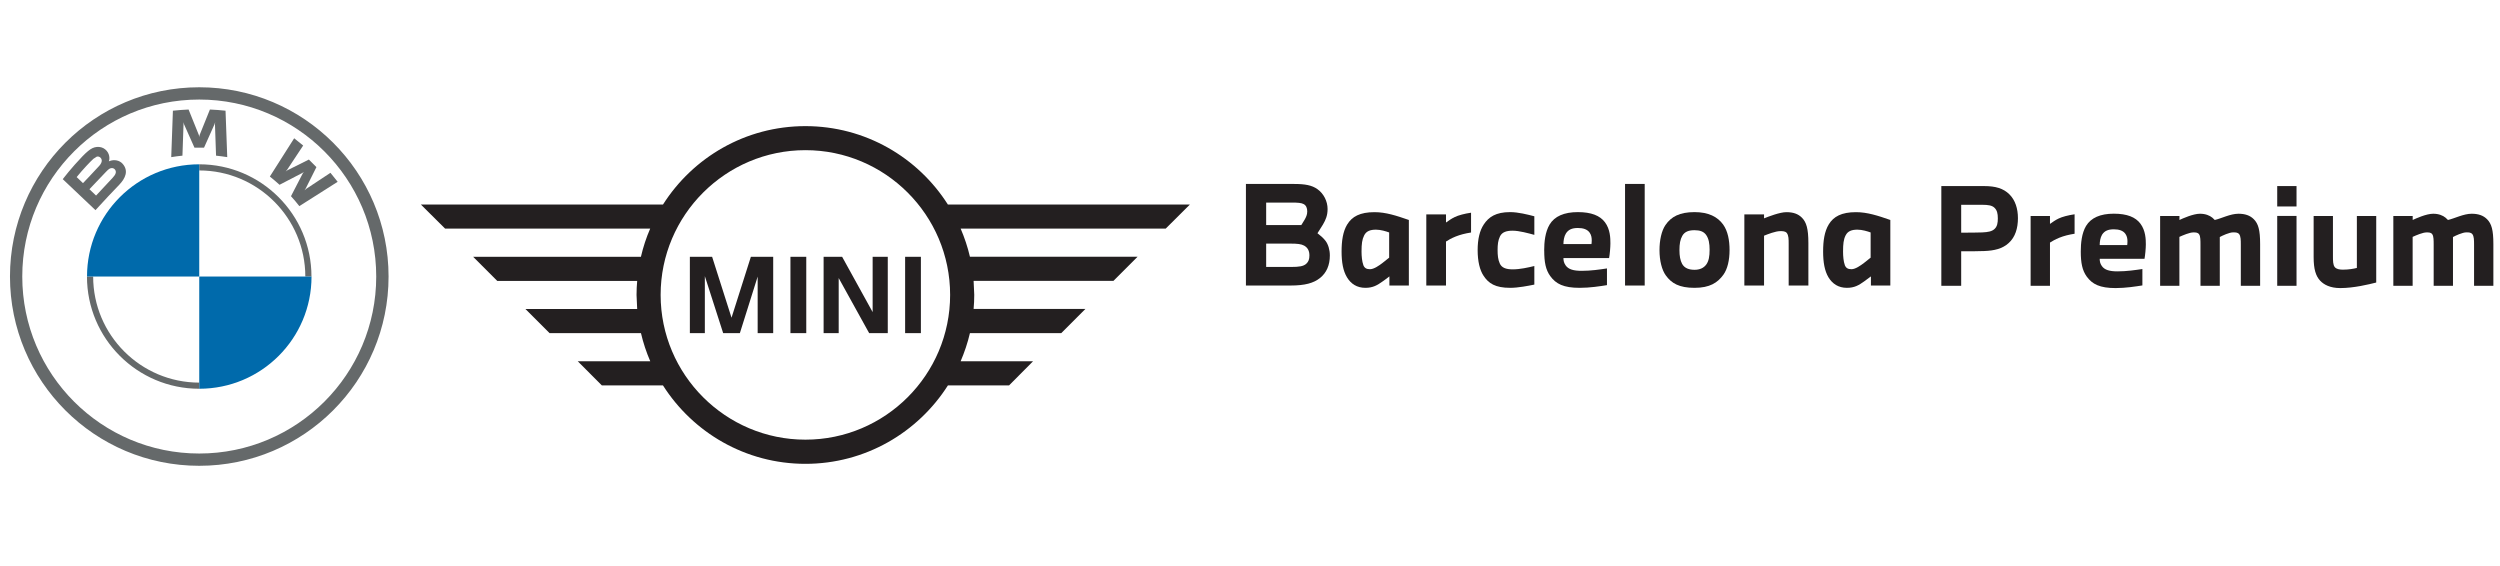 <svg xmlns="http://www.w3.org/2000/svg" xmlns:xlink="http://www.w3.org/1999/xlink" width="265" zoomAndPan="magnify" viewBox="0 0 198.75 45" height="60" preserveAspectRatio="xMidYMid meet" version="1.0"><defs><clipPath id="8df05ae3c5"><path d="M 33.461 10.027 L 94.699 10.027 L 94.699 36.977 L 33.461 36.977 Z M 33.461 10.027 " clip-rule="nonzero"/></clipPath><clipPath id="cdd9e3b5ca"><path d="M 64.031 34.953 C 57.688 34.953 52.52 29.789 52.52 23.445 C 52.52 17.102 57.688 11.938 64.031 11.938 C 70.379 11.938 75.535 17.102 75.535 23.445 C 75.535 29.789 70.379 34.953 64.031 34.953 M 82.129 28.719 L 76.371 28.719 C 76.676 28 76.93 27.258 77.109 26.484 L 84.371 26.484 L 86.289 24.562 L 77.402 24.562 C 77.434 24.191 77.453 23.824 77.453 23.441 L 77.402 22.328 L 88.52 22.328 L 90.438 20.41 L 77.109 20.41 C 76.93 19.633 76.676 18.887 76.371 18.172 L 92.676 18.172 L 94.598 16.258 L 75.355 16.258 C 72.973 12.512 68.789 10.027 64.031 10.027 C 59.27 10.027 55.09 12.512 52.707 16.262 L 33.461 16.262 L 35.383 18.172 L 51.691 18.172 C 51.379 18.887 51.133 19.637 50.953 20.414 L 37.613 20.414 L 39.531 22.332 L 50.656 22.332 C 50.625 22.691 50.605 23.07 50.605 23.445 L 50.656 24.566 L 41.773 24.566 L 43.691 26.484 L 50.957 26.484 C 51.137 27.258 51.383 28 51.695 28.719 L 45.93 28.719 L 47.848 30.641 L 52.707 30.641 C 55.09 34.387 59.273 36.875 64.031 36.875 C 68.789 36.875 72.973 34.387 75.359 30.641 L 80.219 30.641 Z M 73.211 26.484 L 71.957 26.484 L 71.957 20.414 L 73.211 20.414 Z M 66.676 26.484 L 65.477 26.484 L 65.477 20.414 L 66.949 20.414 L 69.375 24.812 L 69.375 20.414 L 70.578 20.414 L 70.578 26.484 L 69.098 26.484 L 66.676 22.105 Z M 64.098 26.484 L 62.84 26.484 L 62.84 20.414 L 64.098 20.414 Z M 56.035 26.484 L 54.844 26.484 L 54.844 20.414 L 56.613 20.414 L 58.156 25.258 L 59.695 20.414 L 61.469 20.414 L 61.469 26.484 L 60.234 26.484 L 60.234 21.988 L 58.82 26.484 L 57.492 26.484 L 56.035 21.953 Z M 56.035 26.484 " clip-rule="nonzero"/></clipPath><clipPath id="0181d9b5d1"><path d="M 0.742 6.887 L 30.938 6.887 L 30.938 37.082 L 0.742 37.082 Z M 0.742 6.887 " clip-rule="nonzero"/></clipPath><clipPath id="5160948135"><path d="M 29.91 21.984 C 29.91 29.754 23.609 36.055 15.84 36.055 C 8.07 36.055 1.77 29.754 1.77 21.984 C 1.77 14.215 8.07 7.914 15.84 7.914 C 23.609 7.914 29.91 14.215 29.91 21.984 M 15.84 6.938 C 7.527 6.938 0.793 13.672 0.793 21.984 C 0.793 30.297 7.527 37.031 15.84 37.031 C 24.152 37.031 30.891 30.297 30.891 21.984 C 30.891 13.672 24.152 6.938 15.84 6.938 " clip-rule="nonzero"/></clipPath><clipPath id="79b2b454f9"><path d="M 6.805 13 L 24.875 13 L 24.875 31 L 6.805 31 Z M 6.805 13 " clip-rule="nonzero"/></clipPath><clipPath id="a446a18a18"><path d="M 15.84 30.418 C 11.191 30.418 7.406 26.633 7.406 21.984 L 6.914 21.984 C 6.914 26.914 10.91 30.906 15.84 30.906 M 15.84 13.062 L 15.84 13.551 C 20.488 13.551 24.273 17.336 24.273 21.984 L 24.762 21.984 C 24.762 17.059 20.766 13.062 15.84 13.062 " clip-rule="nonzero"/></clipPath><clipPath id="0fb897406e"><path d="M 21.41 10.969 L 26.855 10.969 L 26.855 16.414 L 21.41 16.414 Z M 21.41 10.969 " clip-rule="nonzero"/></clipPath><clipPath id="fba2bfa7ca"><path d="M 23.133 15.598 C 23.34 15.82 23.633 16.172 23.797 16.387 L 26.844 14.453 C 26.691 14.254 26.449 13.953 26.27 13.738 L 24.34 15.016 L 24.207 15.129 L 24.305 14.984 L 25.156 13.285 L 24.555 12.684 L 22.852 13.535 L 22.711 13.633 L 22.824 13.5 L 24.102 11.57 C 23.875 11.379 23.66 11.207 23.387 10.992 L 21.453 14.035 C 21.695 14.227 22.02 14.504 22.223 14.691 L 24.043 13.746 L 24.16 13.66 L 24.074 13.777 Z M 23.133 15.598 " clip-rule="nonzero"/></clipPath><clipPath id="a3694d45f2"><path d="M 13.613 8.617 L 18.066 8.617 L 18.066 12.578 L 13.613 12.578 Z M 13.613 8.617 " clip-rule="nonzero"/></clipPath><clipPath id="19866548dc"><path d="M 16.219 11.742 L 17.055 9.875 L 17.105 9.711 L 17.09 9.883 L 17.176 12.375 C 17.469 12.406 17.77 12.445 18.066 12.492 L 17.93 8.801 C 17.516 8.758 17.102 8.723 16.688 8.707 L 15.867 10.742 L 15.84 10.891 L 15.812 10.742 L 14.992 8.707 C 14.578 8.723 14.164 8.758 13.746 8.801 L 13.613 12.492 C 13.91 12.445 14.211 12.402 14.504 12.375 L 14.59 9.883 L 14.574 9.711 L 14.629 9.875 L 15.461 11.742 Z M 16.219 11.742 " clip-rule="nonzero"/></clipPath><clipPath id="547ff7d7ee"><path d="M 4.949 11.59 L 10.023 11.59 L 10.023 16.785 L 4.949 16.785 Z M 4.949 11.59 " clip-rule="nonzero"/></clipPath><clipPath id="59b40942fa"><path d="M 7.109 15.043 C 7.109 15.043 8.098 14 8.422 13.664 C 8.551 13.531 8.633 13.449 8.719 13.406 C 8.836 13.352 8.961 13.34 9.07 13.414 C 9.18 13.488 9.23 13.617 9.203 13.742 C 9.172 13.891 9.047 14.031 8.949 14.141 C 8.812 14.289 7.637 15.543 7.637 15.547 Z M 6.094 14.078 C 6.617 13.438 7.172 12.855 7.426 12.625 L 7.695 12.453 C 7.867 12.406 8.043 12.527 8.082 12.703 C 8.121 12.879 8.012 13.047 7.891 13.184 C 7.613 13.496 6.598 14.559 6.598 14.559 Z M 9.484 14.684 C 9.965 14.176 10.238 13.59 9.758 13.031 C 9.496 12.727 9.055 12.66 8.691 12.812 L 8.652 12.824 L 8.664 12.793 C 8.719 12.648 8.754 12.191 8.359 11.871 C 8.168 11.715 7.93 11.66 7.688 11.684 C 7.234 11.73 6.887 12.039 5.941 13.094 C 5.656 13.414 5.238 13.914 4.988 14.242 C 4.988 14.242 7.59 16.707 7.59 16.707 C 8.453 15.754 8.805 15.398 9.484 14.684 " clip-rule="nonzero"/></clipPath><clipPath id="1002eb54c8"><path d="M 6.805 13 L 15.965 13 L 15.965 22 L 6.805 22 Z M 6.805 13 " clip-rule="nonzero"/></clipPath><clipPath id="4db1db4ce0"><path d="M 15.84 13.062 L 15.84 21.984 L 6.918 21.984 C 6.918 17.051 10.91 13.062 15.84 13.062 " clip-rule="nonzero"/></clipPath><clipPath id="d7d76003d3"><path d="M 15.84 21.984 L 24.875 21.984 L 24.875 31 L 15.84 31 Z M 15.84 21.984 " clip-rule="nonzero"/></clipPath><clipPath id="6b8bca6612"><path d="M 24.766 21.984 C 24.766 26.918 20.773 30.906 15.84 30.906 L 15.84 21.984 Z M 24.766 21.984 " clip-rule="nonzero"/></clipPath><clipPath id="d2cc653ea2"><path d="M 154.305 14.762 L 160.453 14.762 L 160.453 22.734 L 154.305 22.734 Z M 154.305 14.762 " clip-rule="nonzero"/></clipPath><clipPath id="22f7d9a5f7"><path d="M 155.914 18.496 C 156.547 18.496 157.105 18.496 157.598 18.477 C 158.051 18.453 158.355 18.402 158.566 18.203 C 158.777 18.004 158.828 17.73 158.828 17.363 C 158.828 16.973 158.766 16.711 158.555 16.512 C 158.367 16.332 158.07 16.281 157.578 16.281 L 155.914 16.281 Z M 154.336 14.793 L 157.742 14.793 C 158.648 14.793 159.27 14.98 159.742 15.445 C 160.215 15.91 160.426 16.59 160.426 17.348 C 160.426 18.141 160.215 18.852 159.688 19.324 C 159.195 19.777 158.543 19.926 157.754 19.957 C 157.289 19.977 156.691 19.977 155.914 19.977 L 155.914 22.723 L 154.336 22.723 Z M 154.336 14.793 " clip-rule="nonzero"/></clipPath><clipPath id="3270337902"><path d="M 161.406 17.023 L 164.938 17.023 L 164.938 22.734 L 161.406 22.734 Z M 161.406 17.023 " clip-rule="nonzero"/></clipPath><clipPath id="4fae6c80dd"><path d="M 161.434 17.172 L 162.973 17.172 L 162.973 17.801 C 163.191 17.645 163.402 17.496 163.664 17.371 C 163.949 17.234 164.422 17.109 164.93 17.035 L 164.93 18.582 C 164.465 18.656 164.09 18.75 163.719 18.898 C 163.383 19.035 163.129 19.184 162.973 19.285 L 162.973 22.723 L 161.434 22.723 Z M 161.434 17.172 " clip-rule="nonzero"/></clipPath><clipPath id="9cbb3a3438"><path d="M 165.414 16.98 L 170.613 16.98 L 170.613 22.934 L 165.414 22.934 Z M 165.414 16.98 " clip-rule="nonzero"/></clipPath><clipPath id="755c13cb30"><path d="M 166.926 19.484 L 169.113 19.484 C 169.121 19.418 169.133 19.324 169.133 19.199 C 169.133 19.02 169.113 18.797 168.977 18.602 C 168.797 18.336 168.469 18.23 168.051 18.23 C 167.586 18.23 167.305 18.359 167.113 18.66 C 166.977 18.883 166.926 19.207 166.926 19.48 M 165.422 19.996 C 165.422 19.332 165.496 18.543 165.84 17.965 C 166.23 17.316 166.977 16.988 168.047 16.988 C 169.102 16.988 169.773 17.262 170.16 17.777 C 170.582 18.336 170.594 19.039 170.594 19.441 C 170.594 19.746 170.539 20.312 170.488 20.574 L 166.926 20.574 C 166.926 20.777 166.957 20.945 167.094 21.145 C 167.316 21.469 167.734 21.574 168.344 21.574 C 169.07 21.574 169.766 21.469 170.32 21.387 L 170.32 22.691 C 169.797 22.773 168.996 22.902 168.188 22.902 C 166.938 22.902 166.336 22.594 165.895 21.988 C 165.539 21.492 165.422 20.902 165.422 19.996 " clip-rule="nonzero"/></clipPath><clipPath id="afa3ff9cf3"><path d="M 171.723 16.98 L 179.699 16.98 L 179.699 22.734 L 171.723 22.734 Z M 171.723 16.98 " clip-rule="nonzero"/></clipPath><clipPath id="081abddbf8"><path d="M 173.266 17.172 L 173.266 17.488 C 173.52 17.371 174.352 16.992 174.898 16.992 C 175.336 16.992 175.664 17.129 175.887 17.309 L 176.074 17.488 C 176.59 17.371 177.312 16.992 177.957 16.992 C 178.469 16.992 178.879 17.121 179.184 17.434 C 179.531 17.789 179.68 18.273 179.68 19.398 L 179.68 22.723 L 178.145 22.723 L 178.145 19.473 C 178.145 19.105 178.145 18.777 178.008 18.609 C 177.891 18.473 177.711 18.473 177.535 18.473 C 177.227 18.473 176.672 18.734 176.473 18.844 L 176.473 22.723 L 174.938 22.723 L 174.938 19.473 C 174.938 19.105 174.938 18.789 174.832 18.633 C 174.727 18.477 174.559 18.477 174.367 18.477 C 174.074 18.477 173.539 18.707 173.262 18.832 L 173.262 22.723 L 171.73 22.723 L 171.73 17.172 Z M 173.266 17.172 " clip-rule="nonzero"/></clipPath><clipPath id="506908df79"><path d="M 181.039 14.793 L 182.574 14.793 L 182.574 16.414 L 181.039 16.414 Z M 181.039 17.168 L 182.574 17.168 L 182.574 22.723 L 181.039 22.723 Z M 181.039 17.168 " clip-rule="nonzero"/></clipPath><clipPath id="4478952ec4"><path d="M 183.906 17.141 L 188.945 17.141 L 188.945 22.934 L 183.906 22.934 Z M 183.906 17.141 " clip-rule="nonzero"/></clipPath><clipPath id="86cbbea63a"><path d="M 183.934 20.43 L 183.934 17.172 L 185.469 17.172 L 185.469 20.355 C 185.469 20.727 185.469 21.062 185.617 21.238 C 185.742 21.387 185.973 21.438 186.258 21.438 C 186.723 21.438 187.109 21.367 187.371 21.301 L 187.371 17.172 L 188.91 17.172 L 188.91 22.461 C 188.32 22.609 187.133 22.902 186.047 22.902 C 185.258 22.902 184.754 22.637 184.449 22.312 C 184.102 21.934 183.934 21.398 183.934 20.43 " clip-rule="nonzero"/></clipPath><clipPath id="eed68f31e8"><path d="M 190.254 16.98 L 198.23 16.98 L 198.23 22.734 L 190.254 22.734 Z M 190.254 16.98 " clip-rule="nonzero"/></clipPath><clipPath id="3fe4973fc7"><path d="M 191.809 17.172 L 191.809 17.488 C 192.062 17.371 192.891 16.992 193.438 16.992 C 193.879 16.992 194.207 17.129 194.426 17.309 L 194.613 17.488 C 195.129 17.371 195.855 16.992 196.496 16.992 C 197.012 16.992 197.422 17.121 197.727 17.434 C 198.074 17.789 198.223 18.273 198.223 19.398 L 198.223 22.723 L 196.688 22.723 L 196.688 19.473 C 196.688 19.105 196.688 18.777 196.547 18.609 C 196.43 18.473 196.254 18.473 196.074 18.473 C 195.77 18.473 195.211 18.734 195.012 18.844 L 195.012 22.723 L 193.477 22.723 L 193.477 19.473 C 193.477 19.105 193.477 18.789 193.371 18.633 C 193.27 18.477 193.102 18.477 192.91 18.477 C 192.613 18.477 192.078 18.707 191.805 18.832 L 191.805 22.723 L 190.27 22.723 L 190.27 17.172 Z M 191.809 17.172 " clip-rule="nonzero"/></clipPath><clipPath id="6df629a260"><path d="M 99.02 14.594 L 105.727 14.594 L 105.727 22.715 L 99.02 22.715 Z M 99.02 14.594 " clip-rule="nonzero"/></clipPath><clipPath id="f6e25cc981"><path d="M 100.66 21.223 L 102.629 21.223 C 103.305 21.223 103.613 21.168 103.84 20.977 C 104.031 20.805 104.098 20.602 104.098 20.312 C 104.098 19.961 103.98 19.699 103.68 19.527 C 103.445 19.398 103.133 19.367 102.59 19.367 L 100.66 19.367 Z M 103.453 17.895 L 103.711 17.477 C 103.828 17.27 103.926 17.078 103.926 16.812 C 103.926 16.543 103.84 16.328 103.637 16.223 C 103.457 16.125 103.168 16.105 102.695 16.105 L 100.66 16.105 L 100.66 17.895 Z M 102.875 14.625 C 103.754 14.625 104.285 14.723 104.727 15.031 C 105.23 15.387 105.543 15.996 105.543 16.617 C 105.543 17.121 105.402 17.461 105.176 17.848 L 104.738 18.543 C 104.973 18.727 105.188 18.898 105.383 19.152 C 105.586 19.422 105.723 19.848 105.723 20.309 C 105.723 21.07 105.465 21.691 104.93 22.109 C 104.426 22.508 103.742 22.699 102.598 22.699 L 99.051 22.699 L 99.051 14.625 Z M 102.875 14.625 " clip-rule="nonzero"/></clipPath><clipPath id="4359a994cc"><path d="M 106.656 16.855 L 112.027 16.855 L 112.027 22.918 L 106.656 22.918 Z M 106.656 16.855 " clip-rule="nonzero"/></clipPath><clipPath id="fe78c5c9b2"><path d="M 108.379 21.062 C 108.477 21.316 108.637 21.402 108.918 21.402 C 109.227 21.402 109.637 21.113 109.902 20.91 L 110.438 20.484 L 110.438 18.48 C 110.203 18.395 109.773 18.258 109.391 18.258 C 108.941 18.258 108.617 18.371 108.449 18.719 C 108.285 19.039 108.242 19.402 108.242 20.004 C 108.242 20.379 108.285 20.797 108.383 21.062 M 107.109 17.84 C 107.484 17.219 108.117 16.867 109.273 16.867 C 110.172 16.867 111.016 17.145 112.004 17.488 L 112.004 22.699 L 110.457 22.699 L 110.457 21.973 C 110.332 22.078 110.137 22.219 109.91 22.379 C 109.504 22.668 109.152 22.883 108.551 22.883 C 107.867 22.883 107.395 22.559 107.086 22.047 C 106.773 21.531 106.656 20.848 106.656 20 C 106.656 19.145 106.762 18.406 107.105 17.84 " clip-rule="nonzero"/></clipPath><clipPath id="534829e631"><path d="M 113.363 16.895 L 116.957 16.895 L 116.957 22.715 L 113.363 22.715 Z M 113.363 16.895 " clip-rule="nonzero"/></clipPath><clipPath id="2aa4c69e9a"><path d="M 113.391 17.047 L 114.957 17.047 L 114.957 17.691 C 115.18 17.531 115.395 17.379 115.664 17.25 C 115.953 17.113 116.434 16.984 116.949 16.91 L 116.949 18.484 C 116.477 18.559 116.094 18.656 115.719 18.805 C 115.375 18.945 115.117 19.094 114.957 19.203 L 114.957 22.699 L 113.391 22.699 Z M 113.391 17.047 " clip-rule="nonzero"/></clipPath><clipPath id="47106a3644"><path d="M 117.445 16.855 L 122 16.855 L 122 22.918 L 117.445 22.918 Z M 117.445 16.855 " clip-rule="nonzero"/></clipPath><clipPath id="7877b5ccd6"><path d="M 117.473 19.883 C 117.473 19.02 117.633 18.34 117.957 17.848 C 118.352 17.25 118.918 16.863 120.055 16.863 C 120.695 16.863 121.445 17.055 121.98 17.195 L 121.98 18.672 C 121.52 18.547 120.781 18.34 120.254 18.34 C 119.793 18.34 119.422 18.438 119.25 18.789 C 119.09 19.121 119.059 19.453 119.059 19.883 C 119.059 20.289 119.09 20.633 119.23 20.941 C 119.379 21.285 119.723 21.414 120.258 21.414 C 120.855 21.414 121.488 21.266 121.98 21.148 L 121.98 22.625 C 121.5 22.723 120.688 22.883 120.066 22.883 C 118.867 22.883 118.34 22.527 117.945 21.926 C 117.645 21.48 117.473 20.781 117.473 19.883 " clip-rule="nonzero"/></clipPath><clipPath id="ff55e0e666"><path d="M 122.738 16.855 L 128.031 16.855 L 128.031 22.918 L 122.738 22.918 Z M 122.738 16.855 " clip-rule="nonzero"/></clipPath><clipPath id="8155541a08"><path d="M 124.293 19.402 L 126.523 19.402 C 126.531 19.336 126.543 19.242 126.543 19.113 C 126.543 18.93 126.523 18.703 126.383 18.504 C 126.199 18.234 125.867 18.125 125.441 18.125 C 124.969 18.125 124.68 18.258 124.488 18.566 C 124.348 18.789 124.293 19.121 124.293 19.398 M 122.762 19.922 C 122.762 19.25 122.84 18.445 123.191 17.855 C 123.586 17.195 124.348 16.863 125.438 16.863 C 126.508 16.863 127.195 17.141 127.59 17.664 C 128.02 18.234 128.027 18.949 128.027 19.359 C 128.027 19.668 127.977 20.246 127.922 20.516 L 124.293 20.516 C 124.293 20.719 124.328 20.891 124.465 21.094 C 124.691 21.426 125.121 21.531 125.742 21.531 C 126.48 21.531 127.188 21.426 127.754 21.34 L 127.754 22.668 C 127.219 22.754 126.406 22.883 125.582 22.883 C 124.305 22.883 123.695 22.57 123.246 21.949 C 122.883 21.449 122.766 20.848 122.766 19.926 " clip-rule="nonzero"/></clipPath><clipPath id="c27b9e0ef4"><path d="M 129.191 14.625 L 130.754 14.625 L 130.754 22.699 L 129.191 22.699 Z M 129.191 14.625 " clip-rule="nonzero"/></clipPath><clipPath id="3519d90415"><path d="M 131.91 16.855 L 137.523 16.855 L 137.523 22.918 L 131.91 22.918 Z M 131.91 16.855 " clip-rule="nonzero"/></clipPath><clipPath id="d833befeed"><path d="M 133.516 19.883 C 133.516 20.344 133.578 20.699 133.727 20.977 C 133.922 21.328 134.285 21.449 134.715 21.449 C 135.121 21.449 135.441 21.316 135.656 21.02 C 135.848 20.742 135.914 20.387 135.914 19.852 C 135.914 19.371 135.848 18.973 135.637 18.676 C 135.445 18.41 135.152 18.301 134.715 18.301 C 134.277 18.301 133.934 18.406 133.742 18.75 C 133.578 19.035 133.516 19.383 133.516 19.883 M 131.93 19.883 C 131.93 19.102 132.09 18.352 132.402 17.895 C 132.852 17.23 133.527 16.863 134.715 16.863 C 135.828 16.863 136.547 17.238 136.988 17.848 C 137.363 18.371 137.5 19.102 137.5 19.883 C 137.5 20.676 137.34 21.383 137.008 21.844 C 136.547 22.477 135.926 22.883 134.715 22.883 C 133.492 22.883 132.883 22.52 132.434 21.898 C 132.121 21.469 131.93 20.73 131.93 19.887 " clip-rule="nonzero"/></clipPath><clipPath id="a80807330c"><path d="M 138.656 16.855 L 143.789 16.855 L 143.789 22.715 L 138.656 22.715 Z M 138.656 16.855 " clip-rule="nonzero"/></clipPath><clipPath id="bad39d455f"><path d="M 140.242 17.047 L 140.242 17.359 C 140.594 17.219 141.492 16.867 142.02 16.867 C 142.547 16.867 142.949 16.996 143.262 17.316 C 143.602 17.668 143.766 18.172 143.766 19.316 L 143.766 22.699 L 142.199 22.699 L 142.199 19.391 C 142.199 19.016 142.199 18.727 142.051 18.523 C 141.93 18.375 141.719 18.375 141.527 18.375 C 141.152 18.375 140.531 18.621 140.242 18.738 L 140.242 22.699 L 138.676 22.699 L 138.676 17.047 Z M 140.242 17.047 " clip-rule="nonzero"/></clipPath><clipPath id="5aa5ca5827"><path d="M 144.918 16.855 L 150.293 16.855 L 150.293 22.918 L 144.918 22.918 Z M 144.918 16.855 " clip-rule="nonzero"/></clipPath><clipPath id="93a533b851"><path d="M 146.656 21.062 C 146.754 21.316 146.914 21.402 147.195 21.402 C 147.504 21.402 147.91 21.113 148.18 20.91 L 148.715 20.484 L 148.715 18.48 C 148.48 18.395 148.051 18.258 147.664 18.258 C 147.215 18.258 146.895 18.371 146.723 18.719 C 146.562 19.039 146.523 19.402 146.523 20.004 C 146.523 20.379 146.562 20.797 146.66 21.062 M 145.387 17.84 C 145.766 17.219 146.395 16.867 147.551 16.867 C 148.449 16.867 149.297 17.145 150.281 17.488 L 150.281 22.699 L 148.738 22.699 L 148.738 21.973 C 148.609 22.078 148.418 22.219 148.191 22.379 C 147.785 22.668 147.434 22.883 146.832 22.883 C 146.148 22.883 145.676 22.559 145.363 22.047 C 145.055 21.531 144.938 20.848 144.938 20 C 144.938 19.145 145.043 18.406 145.387 17.84 " clip-rule="nonzero"/></clipPath></defs><g clip-path="url(#8df05ae3c5)"><g clip-path="url(#cdd9e3b5ca)"><path fill="#231f20" d="M 33.461 10.027 L 94.594 10.027 L 94.594 36.871 L 33.461 36.871 Z M 33.461 10.027 " fill-opacity="1" fill-rule="nonzero"/></g></g><g clip-path="url(#0181d9b5d1)"><g clip-path="url(#5160948135)"><path fill="#65696a" d="M 0 6.145 L 31.68 6.145 L 31.68 37.824 L 0 37.824 Z M 0 6.145 " fill-opacity="1" fill-rule="nonzero"/></g></g><g clip-path="url(#79b2b454f9)"><g clip-path="url(#a446a18a18)"><path fill="#65696a" d="M 0 6.145 L 31.68 6.145 L 31.68 37.824 L 0 37.824 Z M 0 6.145 " fill-opacity="1" fill-rule="nonzero"/></g></g><g clip-path="url(#0fb897406e)"><g clip-path="url(#fba2bfa7ca)"><path fill="#65696a" d="M 0 6.145 L 31.68 6.145 L 31.68 37.824 L 0 37.824 Z M 0 6.145 " fill-opacity="1" fill-rule="nonzero"/></g></g><g clip-path="url(#a3694d45f2)"><g clip-path="url(#19866548dc)"><path fill="#65696a" d="M 0 6.145 L 31.68 6.145 L 31.68 37.824 L 0 37.824 Z M 0 6.145 " fill-opacity="1" fill-rule="nonzero"/></g></g><g clip-path="url(#547ff7d7ee)"><g clip-path="url(#59b40942fa)"><path fill="#65696a" d="M 0 6.145 L 31.68 6.145 L 31.68 37.824 L 0 37.824 Z M 0 6.145 " fill-opacity="1" fill-rule="nonzero"/></g></g><g clip-path="url(#1002eb54c8)"><g clip-path="url(#4db1db4ce0)"><path fill="#006aab" d="M 0 6.145 L 31.68 6.145 L 31.68 37.824 L 0 37.824 Z M 0 6.145 " fill-opacity="1" fill-rule="nonzero"/></g></g><g clip-path="url(#d7d76003d3)"><g clip-path="url(#6b8bca6612)"><path fill="#006aab" d="M 0 6.145 L 31.68 6.145 L 31.68 37.824 L 0 37.824 Z M 0 6.145 " fill-opacity="1" fill-rule="nonzero"/></g></g><g clip-path="url(#d2cc653ea2)"><g clip-path="url(#22f7d9a5f7)"><path fill="#231f20" d="M 153.312 13.77 L 199.262 13.77 L 199.262 23.926 L 153.312 23.926 Z M 153.312 13.77 " fill-opacity="1" fill-rule="nonzero"/></g></g><g clip-path="url(#3270337902)"><g clip-path="url(#4fae6c80dd)"><path fill="#231f20" d="M 153.312 13.77 L 199.262 13.77 L 199.262 23.926 L 153.312 23.926 Z M 153.312 13.77 " fill-opacity="1" fill-rule="nonzero"/></g></g><g clip-path="url(#9cbb3a3438)"><g clip-path="url(#755c13cb30)"><path fill="#231f20" d="M 153.312 13.77 L 199.262 13.77 L 199.262 23.926 L 153.312 23.926 Z M 153.312 13.77 " fill-opacity="1" fill-rule="nonzero"/></g></g><g clip-path="url(#afa3ff9cf3)"><g clip-path="url(#081abddbf8)"><path fill="#231f20" d="M 153.312 13.77 L 199.262 13.77 L 199.262 23.926 L 153.312 23.926 Z M 153.312 13.77 " fill-opacity="1" fill-rule="nonzero"/></g></g><g clip-path="url(#506908df79)"><path fill="#231f20" d="M 153.312 13.77 L 199.262 13.77 L 199.262 23.926 L 153.312 23.926 Z M 153.312 13.77 " fill-opacity="1" fill-rule="nonzero"/></g><g clip-path="url(#4478952ec4)"><g clip-path="url(#86cbbea63a)"><path fill="#231f20" d="M 153.312 13.77 L 199.262 13.77 L 199.262 23.926 L 153.312 23.926 Z M 153.312 13.77 " fill-opacity="1" fill-rule="nonzero"/></g></g><g clip-path="url(#eed68f31e8)"><g clip-path="url(#3fe4973fc7)"><path fill="#231f20" d="M 153.312 13.77 L 199.262 13.77 L 199.262 23.926 L 153.312 23.926 Z M 153.312 13.77 " fill-opacity="1" fill-rule="nonzero"/></g></g><g clip-path="url(#6df629a260)"><g clip-path="url(#f6e25cc981)"><path fill="#231f20" d="M 98.008 13.582 L 151.305 13.582 L 151.305 23.926 L 98.008 23.926 Z M 98.008 13.582 " fill-opacity="1" fill-rule="nonzero"/></g></g><g clip-path="url(#4359a994cc)"><g clip-path="url(#fe78c5c9b2)"><path fill="#231f20" d="M 98.008 13.582 L 151.305 13.582 L 151.305 23.926 L 98.008 23.926 Z M 98.008 13.582 " fill-opacity="1" fill-rule="nonzero"/></g></g><g clip-path="url(#534829e631)"><g clip-path="url(#2aa4c69e9a)"><path fill="#231f20" d="M 98.008 13.582 L 151.305 13.582 L 151.305 23.926 L 98.008 23.926 Z M 98.008 13.582 " fill-opacity="1" fill-rule="nonzero"/></g></g><g clip-path="url(#47106a3644)"><g clip-path="url(#7877b5ccd6)"><path fill="#231f20" d="M 98.008 13.582 L 151.305 13.582 L 151.305 23.926 L 98.008 23.926 Z M 98.008 13.582 " fill-opacity="1" fill-rule="nonzero"/></g></g><g clip-path="url(#ff55e0e666)"><g clip-path="url(#8155541a08)"><path fill="#231f20" d="M 98.008 13.582 L 151.305 13.582 L 151.305 23.926 L 98.008 23.926 Z M 98.008 13.582 " fill-opacity="1" fill-rule="nonzero"/></g></g><g clip-path="url(#c27b9e0ef4)"><path fill="#231f20" d="M 98.008 13.582 L 151.305 13.582 L 151.305 23.926 L 98.008 23.926 Z M 98.008 13.582 " fill-opacity="1" fill-rule="nonzero"/></g><g clip-path="url(#3519d90415)"><g clip-path="url(#d833befeed)"><path fill="#231f20" d="M 98.008 13.582 L 151.305 13.582 L 151.305 23.926 L 98.008 23.926 Z M 98.008 13.582 " fill-opacity="1" fill-rule="nonzero"/></g></g><g clip-path="url(#a80807330c)"><g clip-path="url(#bad39d455f)"><path fill="#231f20" d="M 98.008 13.582 L 151.305 13.582 L 151.305 23.926 L 98.008 23.926 Z M 98.008 13.582 " fill-opacity="1" fill-rule="nonzero"/></g></g><g clip-path="url(#5aa5ca5827)"><g clip-path="url(#93a533b851)"><path fill="#231f20" d="M 98.008 13.582 L 151.305 13.582 L 151.305 23.926 L 98.008 23.926 Z M 98.008 13.582 " fill-opacity="1" fill-rule="nonzero"/></g></g></svg>